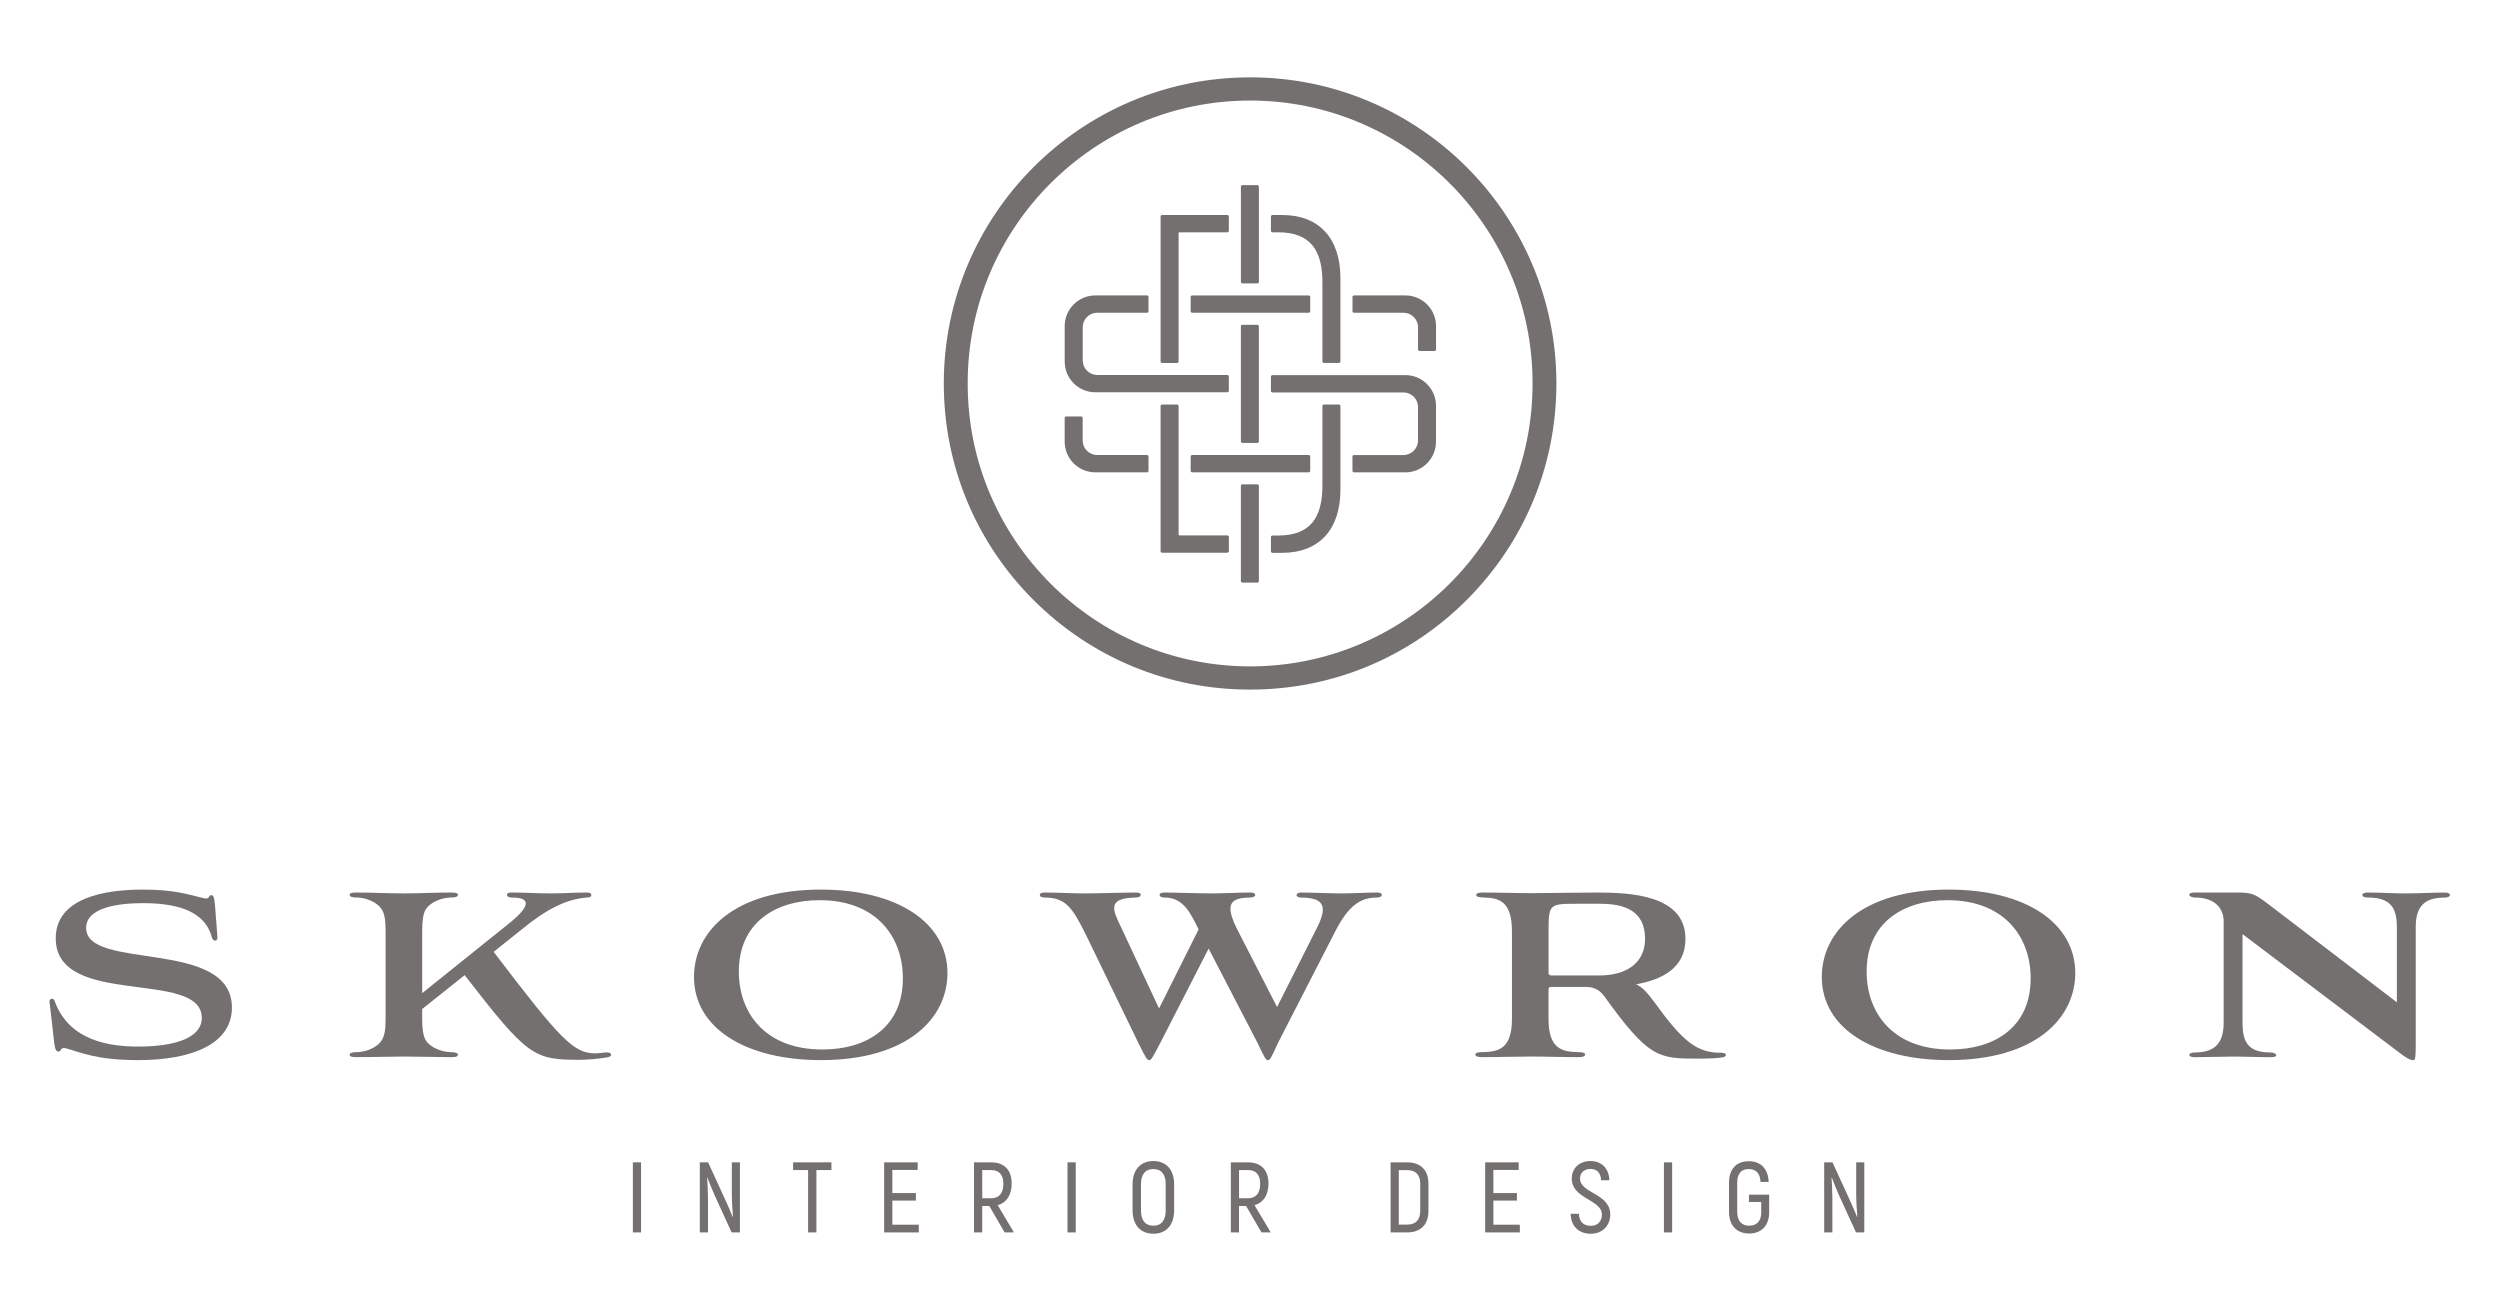 <?xml version="1.0" encoding="UTF-8"?>
<!-- Generator: Adobe Illustrator 22.1.0, SVG Export Plug-In . SVG Version: 6.00 Build 0)  -->
<svg xmlns="http://www.w3.org/2000/svg" xmlns:xlink="http://www.w3.org/1999/xlink" id="Layer_1" x="0px" y="0px" viewBox="0 0 200 103.5" style="enable-background:new 0 0 200 103.5;" xml:space="preserve">
<style type="text/css">
	.st0{fill:#73706F;}
</style>
<g>
	<path class="st0" d="M100.019,6.188h-0.015H99.99c-6.751,0-12.873,2.747-17.307,7.182s-7.18,10.557-7.18,17.308   c0,3.271,0.637,6.444,1.852,9.378c1.215,2.934,3.009,5.628,5.322,7.94c2.313,2.312,5.006,4.105,7.94,5.32   c2.933,1.215,6.106,1.852,9.376,1.851c0,0,0.001,0,0.002,0c0.001,0,0.001,0,0.002,0h0.015h0.015c3.271,0,6.444-0.638,9.377-1.854   c2.933-1.216,5.627-3.009,7.939-5.323c2.312-2.313,4.105-5.008,5.32-7.942s1.851-6.107,1.85-9.378   c-0.002-6.751-2.749-12.872-7.184-17.305C112.892,8.932,106.77,6.187,100.019,6.188z M100.01,53.31   c-6.229,0-11.878-2.534-15.969-6.625s-6.625-9.74-6.625-15.969v-0.039v-0.039c0-6.229,2.534-11.878,6.625-15.969   s9.74-6.625,15.969-6.625c6.229,0,11.878,2.534,15.969,6.625s6.625,9.74,6.625,15.969v0.039v0.039   c0,6.229-2.534,11.878-6.625,15.969S106.239,53.31,100.01,53.31z"></path>
	<path class="st0" d="M104.817,24.898v-0.57v-0.57c0-0.034-0.014-0.065-0.036-0.087c-0.022-0.022-0.053-0.036-0.087-0.036h-4.659   h-4.659c-0.034,0-0.065,0.014-0.087,0.036c-0.022,0.022-0.036,0.053-0.036,0.087v0.57v0.57c0,0.034,0.014,0.065,0.036,0.087   c0.022,0.022,0.053,0.036,0.087,0.036h4.659h4.659c0.034,0,0.065-0.014,0.087-0.036C104.803,24.962,104.817,24.932,104.817,24.898z   "></path>
	<path class="st0" d="M100.587,38.746h-0.597h-0.597c-0.034,0-0.065,0.014-0.087,0.036s-0.036,0.053-0.036,0.087v3.808v3.808   c0,0.034,0.014,0.065,0.036,0.087c0.022,0.022,0.053,0.036,0.087,0.036h0.597h0.597c0.034,0,0.065-0.014,0.087-0.036   c0.022-0.022,0.036-0.053,0.036-0.087v-3.808v-3.808c0-0.034-0.014-0.065-0.036-0.087S100.621,38.746,100.587,38.746z"></path>
	<path class="st0" d="M98.185,42.831h-1.918h-1.918c-0.017,0-0.032-0.007-0.043-0.018s-0.018-0.026-0.018-0.043v-5.143v-5.143   c0-0.034-0.014-0.065-0.036-0.087s-0.053-0.036-0.087-0.036h-0.597H92.97c-0.034,0-0.065,0.014-0.087,0.036   s-0.036,0.053-0.036,0.087v5.805v5.805c0,0.034,0.014,0.065,0.036,0.087c0.022,0.022,0.053,0.036,0.087,0.036l2.608,0l2.608,0   c0.034,0,0.065-0.014,0.087-0.036c0.022-0.022,0.036-0.053,0.036-0.087v-0.57v-0.57c0-0.034-0.014-0.065-0.036-0.087   S98.219,42.831,98.185,42.831z"></path>
	<path class="st0" d="M100.587,25.982H99.99h-0.597c-0.034,0-0.065,0.014-0.087,0.036c-0.022,0.022-0.036,0.053-0.036,0.087v4.603   v4.603c0,0.034,0.014,0.065,0.036,0.087c0.022,0.022,0.053,0.036,0.087,0.036h0.597h0.597c0.034,0,0.065-0.014,0.087-0.036   s0.036-0.053,0.036-0.087v-4.603v-4.603c0-0.034-0.014-0.065-0.036-0.087C100.652,25.996,100.621,25.982,100.587,25.982z"></path>
	<path class="st0" d="M95.255,36.525v0.57v0.57c0,0.034,0.014,0.065,0.036,0.087c0.022,0.022,0.053,0.036,0.087,0.036h4.658h4.658   c0.034,0,0.065-0.014,0.087-0.036s0.036-0.053,0.036-0.087v-0.57v-0.57c0-0.034-0.014-0.065-0.036-0.087s-0.053-0.036-0.087-0.036   h-4.658h-4.658c-0.034,0-0.065,0.014-0.087,0.036C95.269,36.46,95.255,36.491,95.255,36.525z"></path>
	<path class="st0" d="M87.629,31.383h5.277h5.277c0.034,0,0.065-0.014,0.087-0.036c0.022-0.022,0.036-0.053,0.036-0.087v-0.57v-0.57   c0-0.034-0.014-0.065-0.036-0.087c-0.022-0.022-0.053-0.036-0.087-0.036h-5.2h-5.2c-0.322,0-0.613-0.13-0.824-0.341   s-0.341-0.502-0.341-0.824v-1.324v-1.324c0-0.322,0.13-0.613,0.341-0.824s0.502-0.341,0.824-0.341h1.987h1.987   c0.034,0,0.064-0.014,0.087-0.036c0.022-0.022,0.036-0.053,0.036-0.087v-0.57v-0.57c0-0.034-0.014-0.065-0.036-0.087   c-0.022-0.022-0.053-0.036-0.087-0.036h-2.064h-2.064c-0.677,0-1.29,0.274-1.734,0.718c-0.444,0.444-0.718,1.057-0.718,1.734v1.422   v1.422c0,0.677,0.274,1.29,0.718,1.734C86.339,31.109,86.952,31.383,87.629,31.383z"></path>
	<path class="st0" d="M91.758,36.402h-1.99h-1.99c-0.322,0-0.613-0.13-0.824-0.341c-0.211-0.211-0.341-0.502-0.341-0.824v-0.899   v-0.899c0-0.034-0.014-0.065-0.036-0.087c-0.022-0.022-0.053-0.036-0.087-0.036h-0.597h-0.597c-0.034,0-0.065,0.014-0.087,0.036   c-0.022,0.022-0.036,0.053-0.036,0.087l0,0.948l0,0.948c0,0.677,0.275,1.29,0.718,1.734c0.444,0.444,1.057,0.718,1.734,0.718h2.066   h2.066c0.034,0,0.064-0.014,0.087-0.036c0.022-0.022,0.036-0.053,0.036-0.087v-0.57v-0.57c0-0.034-0.014-0.065-0.036-0.087   C91.822,36.416,91.792,36.402,91.758,36.402z"></path>
	<path class="st0" d="M112.429,30.01l-5.316,0l-5.316,0c-0.034,0-0.065,0.014-0.087,0.036c-0.022,0.022-0.036,0.053-0.036,0.087   v0.57v0.57c0,0.034,0.014,0.065,0.036,0.087c0.022,0.022,0.053,0.036,0.087,0.036h5.239h5.239c0.322,0,0.613,0.13,0.824,0.341   c0.211,0.211,0.341,0.502,0.341,0.824v1.338v1.339c0,0.322-0.13,0.613-0.341,0.824c-0.211,0.211-0.502,0.341-0.824,0.341h-1.978   h-1.978c-0.034,0-0.065,0.014-0.087,0.036s-0.036,0.053-0.036,0.087v0.57v0.57c0,0.034,0.014,0.064,0.036,0.087   c0.022,0.022,0.053,0.036,0.087,0.036l2.054,0l2.054,0c0.677,0,1.29-0.274,1.734-0.718c0.444-0.444,0.718-1.057,0.718-1.734v-1.436   v-1.436c0-0.677-0.274-1.29-0.718-1.734C113.719,30.284,113.106,30.01,112.429,30.01z"></path>
	<path class="st0" d="M112.432,23.634h-2.055h-2.055c-0.034,0-0.065,0.014-0.087,0.036c-0.022,0.022-0.036,0.053-0.036,0.087v0.57   v0.57c0,0.034,0.014,0.065,0.036,0.087c0.022,0.022,0.053,0.036,0.087,0.036h1.978h1.978c0.322,0,0.613,0.13,0.824,0.341   c0.211,0.211,0.341,0.502,0.341,0.824v0.885v0.885c0,0.034,0.014,0.065,0.036,0.087c0.022,0.022,0.053,0.036,0.087,0.036h0.597   h0.597c0.034,0,0.065-0.014,0.087-0.036c0.022-0.022,0.036-0.053,0.036-0.087l0-0.933l0-0.933c0-0.677-0.274-1.29-0.718-1.734   C113.722,23.909,113.109,23.634,112.432,23.634z"></path>
	<path class="st0" d="M101.798,18.584l0.234,0l0.234,0c1.318,0,2.2,0.384,2.752,1.075c0.552,0.691,0.775,1.689,0.775,2.918   c0,0.313,0,1.688,0,3.09c0,1.402,0,2.829,0,3.248c0,0.034,0.014,0.064,0.036,0.086c0.022,0.022,0.053,0.036,0.087,0.036h0.597   h0.597c0.034,0,0.065-0.014,0.087-0.036c0.022-0.022,0.036-0.053,0.036-0.087c0-0.437,0-1.973,0-3.465c0-1.492,0-2.941,0-3.204   c0-1.576-0.418-2.838-1.212-3.705c-0.794-0.867-1.963-1.341-3.465-1.341h-0.379h-0.379c-0.034,0-0.065,0.014-0.087,0.036   c-0.022,0.022-0.036,0.053-0.036,0.087v0.57v0.57c0,0.034,0.014,0.064,0.036,0.087C101.733,18.57,101.764,18.584,101.798,18.584z"></path>
	<path class="st0" d="M107.11,32.36h-0.597h-0.597c-0.034,0-0.065,0.014-0.087,0.036c-0.022,0.022-0.036,0.052-0.036,0.086   c0,0.419,0,1.854,0,3.263c0,1.408,0,2.79,0,3.103c0,1.229-0.223,2.227-0.775,2.918c-0.552,0.691-1.434,1.075-2.752,1.075l-0.234,0   l-0.234,0c-0.034,0-0.064,0.014-0.087,0.036c-0.022,0.022-0.036,0.053-0.036,0.087v0.57v0.57c0,0.034,0.014,0.065,0.036,0.087   c0.022,0.022,0.053,0.036,0.087,0.036h0.379h0.379c1.502,0,2.671-0.473,3.465-1.341s1.212-2.129,1.212-3.705   c0-0.185,0-1.638,0-3.155c0-1.517,0-3.099,0-3.543c0-0.034-0.014-0.064-0.036-0.086C107.175,32.374,107.144,32.36,107.11,32.36z"></path>
	<path class="st0" d="M99.394,22.671h0.597h0.597c0.034,0,0.065-0.014,0.087-0.036c0.022-0.022,0.036-0.053,0.036-0.087v-3.808   v-3.808c0-0.034-0.014-0.065-0.036-0.087s-0.053-0.036-0.087-0.036h-0.597h-0.597c-0.034,0-0.065,0.014-0.087,0.036   c-0.022,0.022-0.036,0.053-0.036,0.087v3.808v3.808c0,0.034,0.014,0.065,0.036,0.087C99.33,22.657,99.361,22.671,99.394,22.671z"></path>
	<path class="st0" d="M92.97,29.042h0.597h0.597c0.034,0,0.065-0.014,0.087-0.036c0.022-0.022,0.036-0.053,0.036-0.087v-5.137   v-5.137c0-0.017,0.007-0.032,0.018-0.043s0.026-0.018,0.043-0.018h1.918h1.918c0.034,0,0.065-0.014,0.087-0.036   c0.022-0.022,0.036-0.053,0.036-0.087v-0.57v-0.57c0-0.034-0.014-0.065-0.036-0.087c-0.022-0.022-0.053-0.036-0.087-0.036l-2.607,0   l-2.607,0c-0.034,0-0.065,0.014-0.087,0.036c-0.022,0.022-0.036,0.053-0.036,0.087v5.799v5.799c0,0.034,0.014,0.065,0.036,0.087   C92.905,29.028,92.936,29.042,92.97,29.042z"></path>
</g>
<g>
	<path class="st0" d="M6.891,74.235c0-0.826,0.655-1.322,1.549-1.611s2.027-0.372,2.983-0.372c1.18,0,2.413,0.112,3.425,0.51   s1.803,1.083,2.098,2.227c0.059,0.189,0.177,0.272,0.277,0.263s0.183-0.109,0.171-0.286L17.3,73.728l-0.094-1.239   c-0.035-0.39-0.071-0.608-0.118-0.729s-0.106-0.145-0.189-0.145c-0.118,0-0.147,0.094-0.209,0.171s-0.157,0.136-0.405,0.065   c-0.649-0.153-1.227-0.325-1.965-0.457s-1.635-0.227-2.921-0.227c-1.511,0-3.246,0.165-4.603,0.735s-2.337,1.543-2.337,3.16   c0,2.809,2.921,3.417,5.842,3.815s5.842,0.587,5.842,2.558c0,0.779-0.513,1.351-1.405,1.729s-2.16,0.561-3.671,0.561   c-1.145,0-2.514-0.112-3.744-0.611s-2.322-1.384-2.913-2.93C4.376,80.101,4.353,80.03,4.32,79.98s-0.074-0.08-0.144-0.08   c-0.083,0-0.142,0.029-0.177,0.077s-0.047,0.112-0.035,0.183l0.189,1.652l0.189,1.652c0.035,0.283,0.082,0.449,0.142,0.543   s0.13,0.118,0.213,0.118c0.118,0,0.135-0.094,0.189-0.174s0.142-0.145,0.401-0.086c0.59,0.165,1.198,0.401,2.077,0.596   s2.03,0.348,3.706,0.348c2.03,0,3.901-0.295,5.264-0.968s2.219-1.723,2.219-3.234c0-2.785-2.915-3.511-5.83-3.975   S6.891,75.97,6.891,74.235z"></path>
	<path class="st0" d="M48.46,84.196c-0.153,0.012-0.301,0.03-0.442,0.044s-0.277,0.027-0.407,0.027   c-0.862,0-1.558-0.277-2.706-1.431s-2.747-3.184-5.415-6.689l1.109-0.885l1.109-0.885c1.015-0.838,1.924-1.452,2.78-1.871   s1.658-0.643,2.461-0.702c0.153,0,0.242-0.03,0.292-0.071s0.062-0.094,0.062-0.142c0-0.059-0.024-0.106-0.08-0.139   s-0.145-0.05-0.275-0.05c-0.531,0-0.991,0.018-1.452,0.035s-0.921,0.035-1.452,0.035c-0.543,0-1.056-0.018-1.567-0.035   s-1.018-0.035-1.549-0.035c-0.142,0-0.236,0.018-0.295,0.053s-0.083,0.088-0.083,0.159c0,0.035,0.035,0.083,0.1,0.121   s0.159,0.068,0.277,0.068c0.401,0,0.685,0.041,0.868,0.121s0.266,0.198,0.266,0.351c0,0.177-0.118,0.395-0.316,0.637   s-0.475,0.508-0.794,0.779l-3.588,2.88l-3.588,2.88v-2.479v-2.479c0-0.448,0.024-0.797,0.068-1.071s0.109-0.475,0.192-0.628   c0.189-0.331,0.537-0.578,0.918-0.744s0.794-0.248,1.112-0.248c0.153,0,0.295-0.012,0.399-0.044s0.168-0.086,0.168-0.168   c0-0.071-0.041-0.118-0.127-0.147s-0.215-0.041-0.392-0.041c-0.673,0-1.316,0.018-1.945,0.035s-1.242,0.035-1.856,0.035   c-0.613,0-1.257-0.018-1.903-0.035s-1.295-0.035-1.921-0.035c-0.165,0-0.295,0.012-0.383,0.041s-0.136,0.077-0.136,0.147   c0,0.083,0.065,0.136,0.171,0.168s0.254,0.044,0.419,0.044c0.318,0,0.726,0.083,1.1,0.248s0.717,0.413,0.906,0.744   c0.094,0.153,0.165,0.354,0.212,0.628s0.071,0.623,0.071,1.071v3.493v3.493c0,0.46-0.024,0.803-0.071,1.071   s-0.118,0.463-0.212,0.629c-0.189,0.331-0.531,0.578-0.906,0.744s-0.782,0.248-1.1,0.248c-0.165,0-0.313,0.012-0.419,0.044   s-0.171,0.086-0.171,0.168c0,0.071,0.047,0.118,0.136,0.147s0.218,0.041,0.383,0.041c0.685,0,1.363-0.012,2.024-0.024   s1.304-0.024,1.918-0.024c0.602,0,1.216,0.012,1.832,0.024s1.236,0.024,1.85,0.024c0.177,0,0.307-0.012,0.392-0.041   s0.127-0.077,0.127-0.147c0-0.083-0.065-0.136-0.168-0.168s-0.245-0.044-0.399-0.044c-0.318,0-0.731-0.083-1.112-0.248   s-0.729-0.413-0.918-0.744c-0.082-0.165-0.147-0.36-0.192-0.629s-0.068-0.611-0.068-1.071v-0.378v-0.378l1.699-1.357l1.699-1.357   c2.538,3.281,3.919,4.975,5.131,5.848s2.257,0.927,4.122,0.927c0.307,0,0.685-0.024,1.062-0.059s0.755-0.083,1.062-0.13   c0.26-0.035,0.366-0.148,0.342-0.245S48.72,84.173,48.46,84.196z"></path>
	<path class="st0" d="M65.67,71.167c-3.47,0-6.007,0.838-7.677,2.13s-2.473,3.039-2.473,4.856c0,2.077,1.056,3.741,2.853,4.886   s4.334,1.77,7.297,1.77c3.47,0,6.002-0.838,7.666-2.127s2.461-3.03,2.461-4.836c0-2.018-1.003-3.688-2.771-4.854   S68.727,71.167,65.67,71.167z M65.788,83.96c-2.266,0-3.936-0.72-5.04-1.859s-1.641-2.697-1.641-4.373   c0-1.947,0.726-3.376,1.897-4.317s2.788-1.396,4.57-1.396c2.255,0,3.919,0.726,5.019,1.871s1.637,2.709,1.637,4.385   c0,1.947-0.72,3.37-1.885,4.305S67.57,83.96,65.788,83.96z"></path>
	<path class="st0" d="M110.167,71.403c-0.496,0-0.962,0.018-1.425,0.035s-0.924,0.035-1.407,0.035s-1.08-0.018-1.664-0.035   s-1.157-0.035-1.594-0.035c-0.236,0-0.354,0.1-0.354,0.201s0.118,0.201,0.354,0.201c0.602,0,1.039,0.077,1.325,0.236   s0.422,0.401,0.422,0.732c0,0.177-0.035,0.378-0.106,0.605s-0.177,0.481-0.319,0.764l-1.617,3.21l-1.617,3.21l-1.605-3.128   l-1.605-3.128c-0.165-0.33-0.295-0.631-0.383-0.9s-0.136-0.505-0.136-0.705c0-0.295,0.106-0.519,0.357-0.67   s0.646-0.227,1.225-0.227c0.118,0,0.218-0.03,0.289-0.068s0.112-0.086,0.112-0.121c0-0.071-0.03-0.124-0.094-0.159   s-0.165-0.053-0.307-0.053c-0.638,0-1.104,0.018-1.573,0.035s-0.941,0.035-1.59,0.035c-0.519,0-1.186-0.018-1.85-0.035   s-1.325-0.035-1.832-0.035c-0.142,0-0.242,0.018-0.307,0.05s-0.094,0.08-0.094,0.139c0,0.071,0.041,0.124,0.112,0.159   s0.171,0.053,0.289,0.053c0.743,0,1.257,0.301,1.667,0.77s0.717,1.106,1.048,1.779l-1.582,3.163l-1.582,3.163l-1.511-3.234   l-1.511-3.234c-0.165-0.342-0.307-0.637-0.407-0.894s-0.159-0.475-0.159-0.664c0-0.283,0.124-0.49,0.404-0.629   s0.717-0.209,1.342-0.221c0.083,0,0.177-0.018,0.251-0.053s0.127-0.089,0.127-0.159c0-0.071-0.041-0.118-0.109-0.147   s-0.163-0.041-0.269-0.041c-0.531,0-1.286,0.018-2.039,0.035s-1.502,0.035-2.021,0.035c-0.614,0-1.127-0.018-1.635-0.035   s-1.009-0.035-1.599-0.035c-0.142,0-0.242,0.018-0.307,0.05s-0.094,0.08-0.094,0.139c0,0.071,0.041,0.124,0.112,0.159   s0.171,0.053,0.289,0.053c0.838,0,1.393,0.206,1.874,0.687s0.888,1.236,1.431,2.334l2.113,4.355l2.113,4.355   c0.272,0.543,0.431,0.861,0.546,1.044s0.186,0.23,0.28,0.23c0.071,0,0.135-0.047,0.253-0.23s0.289-0.501,0.573-1.044l1.959-3.824   l1.959-3.824l1.959,3.777l1.959,3.777c0.283,0.602,0.448,0.944,0.563,1.136s0.18,0.233,0.263,0.233   c0.082,0,0.147-0.041,0.259-0.233s0.272-0.534,0.543-1.136l2.278-4.438l2.278-4.438c0.531-1.051,1.039-1.741,1.579-2.169   s1.112-0.593,1.773-0.593c0.106,0,0.207-0.018,0.28-0.053s0.121-0.089,0.121-0.159c0-0.059-0.035-0.106-0.1-0.139   S110.285,71.403,110.167,71.403z"></path>
	<path class="st0" d="M137.716,84.22c-0.98,0.012-1.753-0.212-2.564-0.832s-1.661-1.635-2.794-3.204   c-0.272-0.366-0.508-0.667-0.741-0.906s-0.463-0.416-0.723-0.534c1.05-0.189,2.036-0.519,2.759-1.092   c0.723-0.572,1.183-1.387,1.183-2.543c0-1.77-1.115-2.697-2.564-3.181c-1.449-0.484-3.231-0.525-4.564-0.525   c-0.885,0-1.8,0.012-2.676,0.024s-1.714,0.024-2.446,0.024c-0.791,0-1.416-0.012-2.027-0.024s-1.207-0.024-1.939-0.024   c-0.153,0-0.283,0.012-0.375,0.041s-0.145,0.077-0.145,0.147c0,0.094,0.071,0.142,0.183,0.168s0.266,0.033,0.431,0.044   c0.578,0.012,1.139,0.077,1.555,0.442s0.687,1.033,0.687,2.248v3.517v3.517c0,1.228-0.289,1.877-0.72,2.225   s-1.003,0.395-1.569,0.419c-0.165,0-0.325,0.006-0.443,0.032s-0.195,0.074-0.195,0.156s0.059,0.136,0.157,0.168   s0.233,0.044,0.387,0.044c0.684,0,1.351-0.012,2-0.024s1.281-0.024,1.894-0.024c0.626,0,1.234,0.012,1.856,0.024   s1.26,0.024,1.944,0.024c0.153,0,0.289-0.012,0.387-0.044s0.157-0.086,0.157-0.168s-0.077-0.13-0.195-0.156   s-0.277-0.032-0.443-0.032c-0.578-0.024-1.15-0.077-1.578-0.428s-0.711-1-0.711-2.216v-1.168v-1.168   c0-0.094,0.012-0.153,0.047-0.189s0.094-0.047,0.189-0.047h1.369h1.369c0.248,0,0.496,0.029,0.738,0.13s0.478,0.271,0.702,0.555   c1.806,2.514,2.898,3.777,3.936,4.411c1.039,0.634,2.024,0.64,3.617,0.64c0.531,0,0.927-0.012,1.23-0.029s0.516-0.041,0.682-0.065   c0.213-0.024,0.319-0.118,0.313-0.207C138.07,84.303,137.952,84.22,137.716,84.22z M127.991,78.036h-1.935h-1.935   c-0.083,0-0.142-0.018-0.18-0.053s-0.056-0.089-0.056-0.159v-1.676v-1.676c0-1.074,0.018-1.617,0.313-1.891s0.867-0.28,1.977-0.28   h0.909h0.909c0.98,0,1.883,0.136,2.541,0.555c0.658,0.419,1.071,1.121,1.071,2.254c0,1.015-0.413,1.747-1.071,2.225   C129.873,77.812,128.97,78.036,127.991,78.036z"></path>
	<path class="st0" d="M155.894,71.167c-3.47,0-6.007,0.838-7.677,2.13s-2.473,3.039-2.473,4.856c0,2.077,1.056,3.741,2.853,4.886   s4.334,1.77,7.297,1.77c3.47,0,6.002-0.838,7.666-2.127c1.664-1.289,2.461-3.03,2.461-4.836c0-2.018-1.003-3.688-2.771-4.854   S158.951,71.167,155.894,71.167z M156.012,83.96c-2.266,0-3.936-0.72-5.04-1.859s-1.641-2.697-1.641-4.373   c0-1.947,0.726-3.376,1.897-4.317c1.171-0.941,2.788-1.396,4.57-1.396c2.255,0,3.919,0.726,5.019,1.871s1.637,2.709,1.637,4.385   c0,1.947-0.72,3.37-1.885,4.305S157.794,83.96,156.012,83.96z"></path>
	<path class="st0" d="M195.575,71.403c-0.448,0-0.997,0.018-1.549,0.035c-0.552,0.018-1.106,0.035-1.567,0.035   c-0.555,0-1.033-0.018-1.514-0.035s-0.965-0.035-1.531-0.035c-0.13,0-0.236,0.018-0.31,0.05s-0.115,0.08-0.115,0.139   c0,0.083,0.059,0.136,0.147,0.168s0.206,0.044,0.325,0.044c0.909,0,1.481,0.218,1.826,0.622c0.345,0.404,0.463,0.994,0.463,1.738   v3.01v3.01l-5.04-3.848l-5.04-3.848c-0.637-0.496-1.009-0.767-1.378-0.915s-0.735-0.171-1.36-0.171h-1.7h-1.7   c-0.295,0-0.413,0.1-0.386,0.201c0.027,0.1,0.198,0.201,0.481,0.201c0.708,0,1.263,0.183,1.646,0.501s0.596,0.773,0.62,1.316v4.096   v4.096c0,0.791-0.165,1.387-0.534,1.785c-0.369,0.398-0.941,0.599-1.756,0.599c-0.307,0-0.454,0.094-0.46,0.189   c-0.006,0.094,0.13,0.189,0.389,0.189c0.472,0,1.021-0.012,1.57-0.024s1.098-0.024,1.569-0.024c0.543,0,1.027,0.012,1.514,0.024   c0.487,0.012,0.977,0.024,1.531,0.024c0.307,0,0.413-0.094,0.381-0.189c-0.032-0.094-0.204-0.189-0.451-0.189   c-0.921,0-1.481-0.218-1.812-0.625c-0.33-0.407-0.431-1.003-0.431-1.758v-3.541v-3.541l6.279,4.745l6.279,4.745   c0.366,0.283,0.608,0.431,0.776,0.508c0.168,0.077,0.263,0.083,0.333,0.083c0.083,0,0.13-0.071,0.157-0.28   c0.026-0.209,0.032-0.558,0.032-1.112v-4.626v-4.626c0-0.779,0.153-1.369,0.513-1.764c0.36-0.395,0.927-0.596,1.753-0.596   c0.177,0,0.295-0.03,0.369-0.071c0.074-0.041,0.103-0.094,0.103-0.142c-0.012-0.059-0.041-0.106-0.106-0.139   S195.729,71.403,195.575,71.403z"></path>
	<polygon class="st0" points="50.628,98.593 50.957,98.593 51.285,98.593 51.285,95.79 51.285,92.987 50.957,92.987 50.628,92.987    50.628,95.79  "></polygon>
	<path class="st0" d="M58.547,95.582c0,0.244,0.012,0.563,0.029,0.881s0.039,0.637,0.059,0.881l-0.012,0.004l-0.012,0.004   c-0.064-0.164-0.159-0.394-0.26-0.632s-0.209-0.482-0.301-0.674l-0.701-1.53l-0.701-1.53h-0.332h-0.332v2.803v2.803h0.328h0.328   v-1.321V95.95c0-0.24-0.008-0.547-0.02-0.855s-0.028-0.619-0.044-0.867l0.012-0.004l0.012-0.004c0.06,0.16,0.154,0.4,0.255,0.65   s0.209,0.511,0.297,0.711l0.689,1.506l0.689,1.506h0.332h0.332V95.79v-2.803h-0.324h-0.324v1.298V95.582z"></path>
	<polygon class="st0" points="63.447,93.604 64.047,93.604 64.648,93.604 64.648,96.099 64.648,98.593 64.98,98.593 65.313,98.593    65.313,96.099 65.313,93.604 65.914,93.604 66.514,93.604 66.514,93.295 66.514,92.987 64.98,92.987 63.447,92.987 63.447,93.295     "></polygon>
	<polygon class="st0" points="71.389,96.046 72.33,96.046 73.271,96.046 73.271,95.746 73.271,95.446 72.33,95.446 71.389,95.446    71.389,94.521 71.389,93.596 72.402,93.596 73.415,93.596 73.415,93.291 73.415,92.987 72.074,92.987 70.732,92.987 70.732,95.79    70.732,98.593 72.118,98.593 73.504,98.593 73.504,98.285 73.504,97.976 72.447,97.976 71.389,97.976 71.389,97.011  "></polygon>
	<path class="st0" d="M80.934,94.685c0-0.536-0.146-0.961-0.425-1.251s-0.689-0.446-1.218-0.446h-0.685h-0.685v2.803v2.803h0.328   h0.328v-1.057v-1.057h0.284h0.284l0.613,1.057l0.613,1.057h0.372h0.372l-0.649-1.089l-0.649-1.089   c0.352-0.1,0.631-0.302,0.821-0.594S80.934,95.145,80.934,94.685z M78.579,95.862v-1.129v-1.129h0.356h0.356   c0.321,0,0.565,0.094,0.729,0.279s0.248,0.461,0.248,0.826c0,0.372-0.084,0.661-0.249,0.856s-0.411,0.297-0.736,0.297h-0.352   H78.579z"></path>
	<polygon class="st0" points="85.401,98.593 85.73,98.593 86.058,98.593 86.058,95.79 86.058,92.987 85.73,92.987 85.401,92.987    85.401,95.79  "></polygon>
	<path class="st0" d="M92.271,92.883c-0.52,0-0.937,0.178-1.223,0.5s-0.442,0.786-0.442,1.359v1.045v1.045   c0,0.576,0.156,1.043,0.442,1.365s0.703,0.501,1.223,0.501c0.521,0,0.935-0.178,1.22-0.501s0.439-0.789,0.439-1.365v-1.045v-1.045   c0-0.573-0.154-1.037-0.439-1.359S92.792,92.883,92.271,92.883z M93.256,96.831c0,0.392-0.084,0.699-0.249,0.907   s-0.411,0.318-0.736,0.318c-0.328,0-0.577-0.11-0.743-0.318s-0.25-0.514-0.25-0.907v-1.045v-1.045c0-0.388,0.084-0.693,0.25-0.9   s0.414-0.317,0.743-0.317c0.324,0,0.571,0.11,0.736,0.317s0.249,0.511,0.249,0.9v1.045V96.831z"></path>
	<path class="st0" d="M101.479,94.685c0-0.536-0.146-0.961-0.425-1.251s-0.689-0.446-1.218-0.446h-0.685h-0.685v2.803v2.803h0.328   h0.328v-1.057v-1.057h0.284h0.284l0.613,1.057l0.613,1.057h0.372h0.372l-0.649-1.089l-0.649-1.089   c0.352-0.1,0.631-0.302,0.821-0.594S101.479,95.145,101.479,94.685z M99.125,95.862v-1.129v-1.129h0.356h0.356   c0.321,0,0.565,0.094,0.729,0.279s0.248,0.461,0.248,0.826c0,0.372-0.084,0.661-0.249,0.856s-0.411,0.297-0.736,0.297h-0.352   H99.125z"></path>
	<path class="st0" d="M112.577,92.987h-0.665h-0.665v2.803v2.803h0.669h0.669c0.528,0,0.951-0.156,1.241-0.446   s0.449-0.715,0.449-1.251V95.79v-1.106c0-0.536-0.156-0.961-0.447-1.251S113.114,92.987,112.577,92.987z M113.618,96.871   c0,0.364-0.094,0.639-0.271,0.822s-0.434,0.275-0.762,0.275h-0.341h-0.341V95.79v-2.179h0.341h0.341   c0.332,0,0.591,0.092,0.766,0.274s0.267,0.455,0.267,0.815v1.085V96.871z"></path>
	<polygon class="st0" points="119.471,96.046 120.411,96.046 121.352,96.046 121.352,95.746 121.352,95.446 120.411,95.446    119.471,95.446 119.471,94.521 119.471,93.596 120.484,93.596 121.497,93.596 121.497,93.291 121.497,92.987 120.155,92.987    118.814,92.987 118.814,95.79 118.814,98.593 120.2,98.593 121.585,98.593 121.585,98.285 121.585,97.976 120.528,97.976    119.471,97.976 119.471,97.011  "></polygon>
	<path class="st0" d="M126.405,94.284c0-0.232,0.078-0.424,0.222-0.558s0.354-0.21,0.619-0.21c0.244,0,0.448,0.072,0.594,0.221   s0.234,0.376,0.247,0.684h0.332h0.332c-0.016-0.46-0.164-0.845-0.423-1.114s-0.63-0.424-1.09-0.424   c-0.453,0-0.827,0.15-1.088,0.399s-0.409,0.598-0.409,0.994c0,0.825,0.603,1.245,1.205,1.61s1.205,0.673,1.205,1.274   c0,0.264-0.074,0.49-0.225,0.651s-0.377,0.255-0.681,0.255c-0.276,0-0.505-0.082-0.666-0.243s-0.256-0.402-0.264-0.718h-0.332   h-0.332c0.008,0.489,0.169,0.887,0.447,1.164s0.675,0.431,1.155,0.431c0.509,0,0.901-0.182,1.166-0.465s0.403-0.665,0.403-1.065   c0-0.857-0.605-1.28-1.209-1.637S126.405,94.881,126.405,94.284z"></path>
	<polygon class="st0" points="133.114,98.593 133.443,98.593 133.771,98.593 133.771,95.79 133.771,92.987 133.443,92.987    133.114,92.987 133.114,95.79  "></polygon>
	<path class="st0" d="M139.913,96.159h0.493h0.493v0.424v0.424c0,0.348-0.096,0.611-0.265,0.786s-0.411,0.263-0.704,0.263   c-0.285,0-0.523-0.088-0.69-0.27s-0.263-0.458-0.263-0.835V95.79v-1.161c0-0.381,0.086-0.657,0.244-0.838   c0.158-0.181,0.388-0.267,0.677-0.267c0.284,0,0.512,0.08,0.674,0.249c0.161,0.169,0.256,0.427,0.272,0.784h0.324h0.324   c-0.02-0.537-0.18-0.952-0.454-1.232s-0.663-0.427-1.139-0.427c-0.485,0-0.879,0.15-1.152,0.441   c-0.273,0.291-0.425,0.721-0.425,1.282v1.165v1.165c0,0.557,0.162,0.989,0.445,1.283c0.282,0.293,0.685,0.447,1.165,0.447   s0.879-0.154,1.158-0.44s0.44-0.705,0.444-1.233v-0.717v-0.717h-0.809h-0.809v0.292V96.159z"></path>
	<path class="st0" d="M148.497,95.582c0,0.244,0.012,0.563,0.029,0.881c0.017,0.318,0.039,0.637,0.059,0.881l-0.012,0.004   l-0.012,0.004c-0.064-0.164-0.159-0.394-0.26-0.632c-0.101-0.237-0.209-0.482-0.301-0.674l-0.701-1.53l-0.701-1.53h-0.332h-0.332   v2.803v2.803h0.328h0.328v-1.321V95.95c0-0.24-0.008-0.547-0.02-0.855s-0.028-0.619-0.044-0.867l0.012-0.004l0.012-0.004   c0.06,0.16,0.154,0.4,0.255,0.65s0.209,0.511,0.297,0.711l0.689,1.506l0.689,1.506h0.332h0.332V95.79v-2.803h-0.324h-0.324v1.298   V95.582z"></path>
</g>
</svg>

